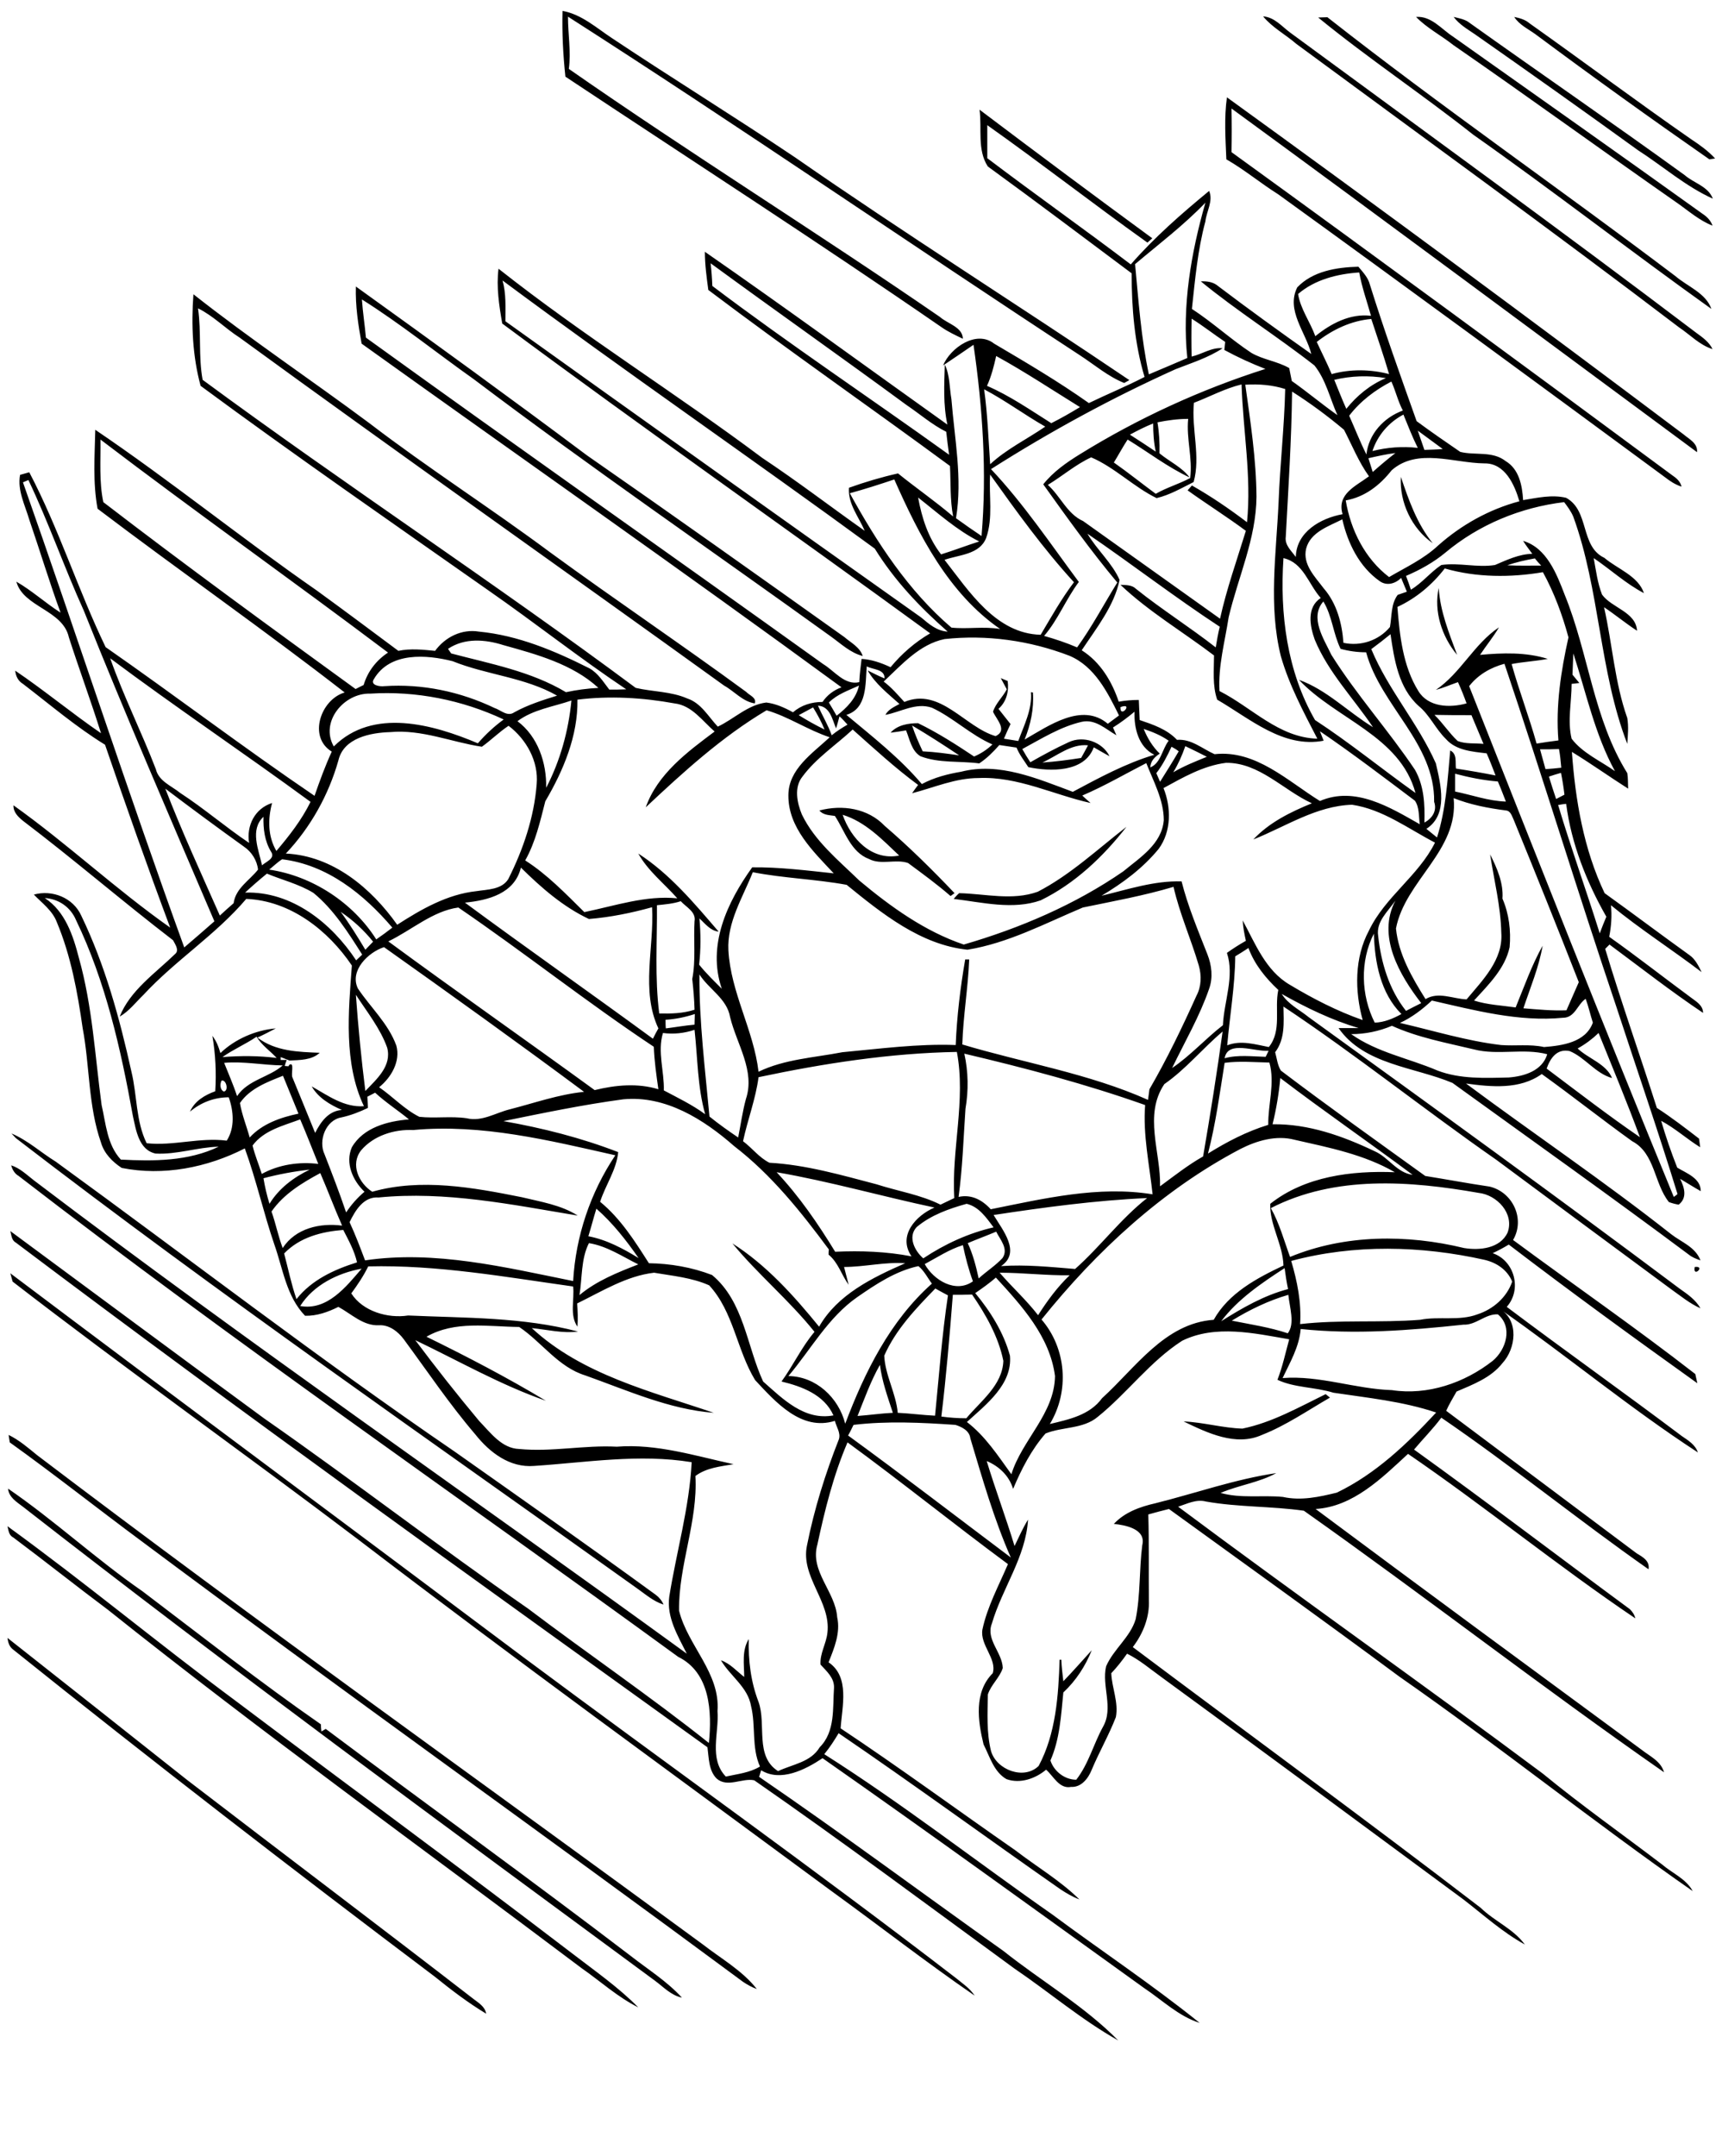 <?xml version="1.0" encoding="utf-8"?>
<!-- Generator: Adobe Illustrator 21.0.2, SVG Export Plug-In . SVG Version: 6.00 Build 0)  -->
<svg version="1.2" baseProfile="tiny" id="Layer_1" xmlns="http://www.w3.org/2000/svg" xmlns:xlink="http://www.w3.org/1999/xlink"
	 x="0px" y="0px" viewBox="0 0 600 751" overflow="scroll" xml:space="preserve">
<path d="M2.6,570.5c20.8,16.4,41.7,32.9,62.5,49.4c33.2,25.5,66.7,50.7,99.8,76.3c1.8,1.4,4.1,2.7,4.5,5.2
	c-6.3-3.8-12.2-8.3-17.9-12.9c-49.5-37.3-98.6-75.2-147-114C3.2,573.5,2.8,572,2.6,570.5 M2.6,531.6c26.9,19.5,52.5,40.8,79.2,60.6
	c39.2,29.5,78.7,58.5,117.7,88.3c7.8,6,16,11.7,22.9,18.7c-7.2-3.6-13.2-9.1-19.8-13.7c-55.1-41.5-111.1-81.8-165-124.8
	c-11.1-8.3-21.9-16.9-33-25.2C3,534.7,3,533,2.6,531.6 M2.8,518.5c16.2,11.1,30.7,24.6,46.9,35.8c20.6,15.6,40.9,31.6,62.1,46.3
	c0,0.6,0.1,1.8,0.2,2.5c0.4-0.2,1.1-0.7,1.5-0.9c35.4,26.5,71.2,52.3,106.3,79.1c6,4.7,12.6,8.8,17.8,14.5c-3.8-0.8-6.4-3.7-9.4-5.9
	C154.4,635.5,80.4,581.3,8.1,524.9C5.9,523.2,3.1,521.6,2.8,518.5 M3,499.8c3.7,1.8,6.8,4.5,10,7.1c76.4,58,154.5,113.6,231.8,170.3
	c6.4,5,13.8,9.1,18.9,15.6c-1.7-0.6-3.3-1.5-4.8-2.5c-69.6-51.5-140.2-101.7-209.6-153.5c-15.4-11.4-30.4-23.3-45.9-34.4
	C3.3,501.8,3.1,500.5,3,499.8 M461.9,485.6c0.5,0.4,1,0.8,1.5,1.2c-7.8,4.5-15.3,9.7-23.7,13c-9.1,4.1-19-0.7-27.3-4.7
	c6.9,0.3,13.7,2.3,20.5,2.5C443.2,495.5,452.5,490.2,461.9,485.6 M3.6,443.5c59.5,44.8,119.4,89.2,179,133.9
	c50.1,37.3,101,73.5,150.5,111.6c2.3,1.9,4.8,3.5,6.5,6.1c-17-11.7-33.3-24.4-50-36.5c-55-40.6-110.4-80.8-164.7-122.3
	C84.9,506,44,477,4.4,446.4C4.2,445.7,3.8,444.2,3.6,443.5 M590.5,441.3C594.5,440.8,589.7,445.3,590.5,441.3 M4,394.8
	c5.7,2.4,10.2,6.6,15.4,9.8c46.4,33.7,91.7,68.7,139,101c23.4,16.5,46.9,33,70.1,49.9c1.2,0.9,2.1,2,2.7,3.4
	c-3.5-1.1-6.3-3.6-9.3-5.7C149.4,501.4,76.1,450.7,5.5,396.4C5.1,396,4.4,395.2,4,394.8 M361.6,310.6c11.4-5.9,20.8-14.8,30.9-22.6
	c-8.1,10.4-18,19.8-29.9,25.6c-9.7,3.4-20.3,0.7-30.3-0.5c0.6-0.7,1.2-1.4,1.9-2C343.3,311.3,352.7,313.8,361.6,310.6 M293.6,283.8
	c2.9,8.3,10.1,16.1,19.7,14.2C307.5,292.5,301.5,286.2,293.6,283.8 M285.5,282.3c8-2.1,16.9-0.8,22.8,5.4
	c8.5,7.3,16.5,15.2,24.3,23.4c-0.5,0.3-0.9,0.7-1.4,1c-4.7-4.1-9.8-7.8-14.8-11.5c-4.3-1.5-9.4,0.8-13.6-1.4
	c-6.4-2.4-8.4-9.7-11.9-15C289.1,283.9,286.9,284,285.5,282.3 M501.3,204.8c0.5,8.2,3.6,15.7,6.4,23.3
	C502.4,221.8,499.5,212.9,501.3,204.8 M488.1,166.1c2.8,8.2,5.6,16.3,11.1,23.1C491.9,184.1,487.6,175,488.1,166.1 M297.4,496.3
	c-0.6,1.2-1.2,2.5-1.9,3.7c19.1,13.9,37.8,28.3,56.7,42.5c-5.9-13.4-9.9-27.5-14.1-41.5c-0.3-2.7-3-4-5.2-4.7
	C321,495.5,309.2,494.9,297.4,496.3 M298.8,493.2c4.1-0.3,8.2-0.9,12.3-1.1c-1.8-5.5-3.8-11-4.5-16.7
	C303.4,481,301.2,487.2,298.8,493.2 M411.9,467c-11.2,7.2-19.1,18.2-29.4,26.5c-5.1,4.3-12.3,3.4-18.2,5.8
	c-4.9,5.6-8.4,12.4-11.3,19.3c-1.4-4.6-4.9-7.9-9.2-9.7c3,9.9,6.7,19.7,9.7,29.6c1.5-3.1,2.9-6.3,4.7-9.2
	c-0.8,13.1-9,23.9-12.6,36.2c-2.2,5.6,3.6,10,3.8,15.5c-1.1,3.4-4.1,5.8-5.2,9.2c-0.1,6.5-0.5,13.3,1.1,19.7
	c1.9,6.6,11.5,10.2,16.6,5.2c6-11.2,6.9-24.5,7.3-37l0.6,0c0.1,2.5,0.4,5,0.7,7.5c3.4-3.5,6.6-7.2,9.9-10.8
	c-2.2,5.5-5.5,10.6-9.9,14.7c-0.8,8-1.2,16.2-4.5,23.7c1.2,3.7,4.9,6.7,9,6.7c4.3-5.5,6-12.4,9.3-18.4c3.8-6.6-0.5-14.2,1.1-21.1
	c2.6-6,8.4-10.1,10.3-16.4c1.7-8.5,1.2-17.2,2.3-25.8c1.4-5.6-5.8-7-9.9-7.4c3.8-4.1,9.2-6,14.5-7.2c14-3.5,27.8-8.4,42.1-10.5
	c-6,3.3-13.1,4.2-19.4,6.9c7,2,14.5,0.7,21.7,1.4c6.3,1.4,12.7,0,18.8-1.5c13.5-6.5,24.5-17,34.6-27.9c-11.6-3.9-23.8-5.1-35.8-6.9
	c-6.4-2-13.6-1.7-19.5-4.5c1.8-4.6,2.8-9.4,4.1-14.1C437.1,464.4,423.5,461.3,411.9,467 M509.9,461.4c-18.8,2-37.8,3.5-56.7,1.5
	c-0.5,6.2-3.7,11.6-6.3,17.1c12.9-1,25.3,3.8,38.1,4.2c12.4,1.9,25.3-2.5,35.1-10.2c4.7-3.9,7.1-11.8,1.8-16.2
	C517.5,457.6,514.3,461.6,509.9,461.4 M429.2,460c6.5,1.3,13.2,2.3,19.5,4.4c2.6-3.3,0.6-9.2,0.2-13.4
	C442,453,435.4,456.2,429.2,460 M332,451c-1.1,14.2-2.3,28.3-4,42.4c2.9,0.4,5.8,0.6,8.7,0.6c5-6,12.6-11.5,12.9-20
	c-1.7-8.4-6.1-16.1-10.9-23.1C336.4,451,334.2,451,332,451 M308.1,472.2c0.3,6.8,4.1,13.1,4.7,19.9c4.3,0.2,8.7,0.8,13,1
	c1.4-14,2.4-28,4.5-41.9c-1.5-0.8-3-1.6-4.4-2.4C319.1,455.8,312.1,463.1,308.1,472.2 M339.8,450.4c5.3,6.4,9.9,13.7,12.1,21.8
	c0.9,10-8.3,17-15,23.1c6.4,4.9,10.8,11.7,15.5,18.2c3.7-12,15-21,15.2-34.2c-1.8-13.8-11.6-24.5-20.6-34.3
	C344.8,446.9,342.3,448.7,339.8,450.4 M348.3,443.3c4.4,5.1,9.3,9.5,13.4,14.8c3.2-5,6.7-9.8,11-13.9
	C364.5,444.3,356.5,443.3,348.3,443.3 M425.5,460.2c7.3-4.6,14.9-9,23.3-11.2c-0.5-2.4-0.9-4.9-1.2-7.3
	C439.6,446.9,431.3,452.5,425.5,460.2 M104.6,454.9c9.4,1.7,16-6.7,21.4-13C117.7,443.4,109.2,447.6,104.6,454.9 M298.7,451.8
	c-10.2,7.1-16.2,18.3-24,27.5c9.6,0.1,17.5,7.5,19.8,16.6c6.8-18,15.6-35.8,30.2-48.8c-1.5-2-2.7-4.5-4.7-6.1
	C312.1,442.7,305.2,447.3,298.7,451.8 M128.3,441.1c-1.6,3.3-3.7,6.4-5.9,9.4c4,6.3,12.8,8.8,19.8,7.7c19.8,0.9,39.9,0.5,59.2,5.6
	c-5.4,0.7-10.8-0.7-16.1-1.2c17.5,16.2,41.4,22,63.4,29.5c-15.5-1.2-30.1-7.8-44.7-13c-9.5-2.9-15.2-11.6-23.1-16.9
	c-10.8-0.1-22.4-2.3-32.3,3.4c14.1,6.9,28.1,14.2,41.6,22.3c-15.8-5.5-30.4-13.9-45.5-21.1c7.2,9.6,14.6,19,22.3,28.2
	c3.9,4,7.8,9.5,13.9,9.7c11.4,1.1,22.6-1.4,34-0.8c13.9-1.1,27.3,3.2,40.7,6.1c-4.6,0.8-9.4,1.2-13.3,4.1
	c0.9,15.9-5.9,31.1-5.7,46.9c3,12.2,14.4,21.7,13.4,35c0.6,7.5-3.1,16.6,2.9,22.8c4-0.9,8.3-1.3,11.9-3.5c-3-6.7-1.4-14.1-3.1-21
	c-1.1-6.7-7.3-10.5-10.5-16c3.2,1.1,5.5,3.8,8.1,5.8c0-4.4-0.9-9.2,1.6-13.2c-0.2,7.5,0.7,14.9,3.4,21.9c2.8,7.8-1.4,18.9,6.8,24.1
	c5.1-2.4,11.4-3.1,14.5-8.3c5.5-5.5,4.5-13.7,5-20.8c0.1-3.4-2.6-5.7-4.7-8c-0.3-3.8,2-7.3,2.4-11.1c1.3-10.9-9.5-19.5-7.1-30.5
	c2.5-12.6,6.4-25,11.1-36.9c0.7-2.2-0.9-4.3-1.4-6.4c-11.7,3.7-20.7-6.6-27.8-14.2c-6.4-10.5-7.5-23.8-16-33
	c-6-2.7-12.8-3.3-19.2-4.4c-9.6,1.1-18.2,6.5-26.8,10.7c0.2,2.7,0.3,5.4,0.1,8.1c-2.8-4-1-9.4-1.5-14
	C176.1,444.8,152.3,440.5,128.3,441.1 M449.9,439.2c2.1,7.1,3.6,14.5,3.1,22c13.9-1.6,27.9-0.4,41.8-1.5c6.6-1.3,13.6,0.5,20-1.9
	c5.5-1.8,10.2-5.9,12.1-11.4c-1.7-4.1-5.4-6.6-9.7-7.6C495.2,433.9,471.9,433.3,449.9,439.2 M322.2,440.3c3.1,5.6,10.8,10.3,16.8,6
	c-1.5-4.1-2.6-8.3-3.5-12.6C330.7,435.2,326.5,438,322.2,440.3 M205.2,433c-2.8,5.5-2.3,12.1-3.3,18.1c6-5,13.3-7.9,20.5-10.7
	C216.9,437.7,211.5,434,205.2,433 M337.2,433c1.8,3.9,2.9,8.1,3.8,12.3c2.7-2.5,5.8-4.4,8.3-7.1c2.2-3.2-0.8-6.4-2.2-9.2
	C343.8,430.4,340.5,431.6,337.2,433 M99,436.6c1.4,5.3,2.5,10.7,4.3,15.9c5.3-6.7,13.1-10.3,21.1-12.8c-0.9-4-2.9-7.6-4.8-11.3
	C112.1,429,104.5,430.9,99,436.6 M207.8,421c-1,3.2-1.8,6.4-2.8,9.6c6.4,1.2,12.1,4.3,17.5,7.6C218.2,432,213.5,426,207.8,421
	 M319.4,427.4c-3.2,3.4-0.7,8.3,2.3,10.9c7.5-5,15.8-8.8,24.5-10.8c-2.5-3.3-5.1-7.2-9.4-8.2C330.7,421,324.4,423.2,319.4,427.4
	 M346.2,423.2c3.1,5.2,9.7,13,2.6,17.8c8.6-0.6,17.2,0.3,25.8,1c8.8-7.8,15.8-17.4,25.1-24.7C381.8,418.1,364,420.5,346.2,423.2
	 M442.8,420.8c3,5.3,4.6,11.3,6.7,17c19.1-7.9,40.8-7.9,60.6-3.1c5.4,0.9,12.6,0.2,15.2-5.4c2.4-6.6-3.7-13.1-10.1-13.8
	C491.3,411.3,465.2,409.3,442.8,420.8 M94.6,422c1.5,4.2,2.3,8.5,3.9,12.7c4.5-6.9,13-8.8,20.7-7.8c-2.7-6.1-5-12.3-7.6-18.3
	C105.3,412,98.8,415.9,94.6,422 M270.6,408.3c7.9,8.4,14.4,17.9,20.4,27.7c8.9-0.4,17.8-0.1,26.6,1.6c-4.9-7.2,1.5-14.2,8-17
	C307.2,416.7,289.1,411.5,270.6,408.3 M91.8,410.4c0.5,3,1.2,6,2.1,8.9c3.3-5.4,8.4-9.2,14-11.9C102.5,408,97.1,409,91.8,410.4
	 M432.2,400.2c-27.2,14.3-50.2,35.6-69.3,59.4c8.7,10.1,9.8,25,2.9,36.4c6.7-1.6,13.9-3.1,18.2-9c11.6-10.5,21.8-26.1,38.9-27.3
	c5.2-9.3,15-14.5,24.3-18.9c-0.2-7.4-4.9-14.3-4.6-21.5c12.1-9.6,28.4-11.6,43.4-11c-10.7-6.2-23-8.6-34.9-11.3
	C444.7,395.3,437.9,397.3,432.2,400.2 M144,393.6c-6.6-0.3-13.8,1.9-18.2,7.1c-3.8,4.9-0.8,11.4,3.9,14.4c17-4.8,35.1-1.5,52.1,1.9
	c6.6,1.6,13.7,2.7,19.5,6.4c-22.9-3.8-46-8.6-69.4-6.3c-5.2-0.4-8.1,4.5-10.1,8.6c2,4.3,3.7,8.8,5.4,13.3
	c24.3-3.6,48.7,2.4,72.5,7.2c0.9-15.6,6-30.8,14.7-43.8C191.3,397.2,167.9,391.4,144,393.6 M88,399c0.8,3.4,2.2,6.6,3.2,9.9
	c6-3.3,13-4.3,19.7-3.5c-2.1-5.2-4.1-10.4-6.3-15.5C98.7,392.1,91.9,393.7,88,399 M175.4,390.5c13.6,2.4,27.1,5.8,40,10.8
	c-0.6,6.2-4.4,11.4-6.3,17.3c7.1,5.8,12.1,13.7,17,21.4c7.4,0.1,15,1.4,22,4.1c11.1,9.2,12.1,24.8,17.8,37.1
	c6.9,6.1,14.4,13.7,24.5,11.8c-3.2-7.2-11-10.1-18.1-11.8c4.1-5.6,7-12,11.5-17.3c-8.8-11-19.7-20-28.6-30.8
	c11.8,7.5,21.4,18.2,30.2,29c6.4-11.2,18.6-17.1,30-22.1c-7.1-0.5-14.2,1.3-21.3,1.3c0.5,2.1,1.1,4.1,1.6,6.2
	c-2.5-3.4-3.6-7.7-7-10.5c0-0.6,0-1.2,0.1-1.8c-9.7-13.1-20-26-33-36c-10.6-9.3-23.9-17.7-38.6-16.3
	C203,384.8,189.2,387.7,175.4,390.5 M128,382c0.1,1.3,0.1,2.6,0.2,3.9c-2.9,1.4-6,2.6-9.2,3.3c-5.5,0.9-8.2,8.1-5.9,12.9
	c2.6,6.7,5.2,13.4,7.5,20.2c1.8-2.7,3.9-5.1,6.4-7.2c-4.1-3.9-6.8-10-4.4-15.5c4-6.9,12.5-9.1,19.9-9.7c-3.9-3.2-8.1-5.9-11.8-9.3
	C129.8,381.1,128.9,381.5,128,382 M446.1,375.5c-0.5,5.4-1.4,10.8-2.7,16.1c12.5-0.2,24.5,4.1,35.6,9.4c4.8,2.1,7.7,7.5,13.2,8.2
	C476.9,397.8,461.2,387,446.1,375.5 M77.2,376.4c-0.6,1.1-0.6,3.2,0.8,3.8C79.8,379.9,78.8,375.9,77.2,376.4 M83.6,384.2
	c0.7,4.1,2.3,8,3.4,12c4.4-4.8,10.8-7,17-8.3c-1.8-4.4-3.6-8.8-5.4-13.2C93.1,376.9,87.1,379.1,83.6,384.2 M426.7,370.2
	c-1.7,10.6-3.1,21.2-5.8,31.6c6.6-4.1,13.5-7.7,21-10c-0.1-7.2,2.4-14.5,0.4-21.7C437.1,370,431.9,369.5,426.7,370.2 M78.1,370.2
	c1.5,3.8,3.2,7.6,4.5,11.6c3.8-5.7,11.3-6.6,15.9-10.7C91.6,371,84.9,369.6,78.1,370.2 M336,367c1.4,6.3,1.5,12.8,0.4,19.2
	c-0.7,10.2-1,20.5-2.4,30.7c4.5-1,8.3,1.1,11.2,4.3c18.4-3.7,37.6-8.3,56.4-5.2c-1.1-10.3-3.4-20.7-2.6-31.1
	C378.4,377.6,357.2,372,336,367 M264.3,375.2c-1,7.6-3.8,14.8-5.4,22.3c3.2,2.4,5.6,5.7,9.2,7.5c12.7,0.7,25.1,4.3,37.3,7.5
	c7.4,2.4,15.3,3.6,22.3,7.1c1.6-0.8,3.2-1.5,4.8-2.3c-1-17,4.1-34.1,0.9-50.9C310.2,366.8,287,370.4,264.3,375.2 M426.7,368.6
	c4.7-1.3,9.6-0.6,14.3-0.5c0.3-0.5,0.7-1.5,1-2.1C437.2,366.4,427.8,362.2,426.7,368.6 M77.5,368.2c6.3-0.5,12.6-0.5,18.9,0.3
	c-2.3-2.5-5.2-4.4-7-7.4C85.6,363.7,81.3,365.5,77.5,368.2 M549.7,365.2c3.8,3.6,9.9,5.3,12,10.3c-5.8-1.6-9.4-7.2-14.8-9.4
	c-4.4-0.9-6.7,2.4-8,6.1c10.8,8.1,21.4,16.3,32.5,23.9c-4.5-12.2-9.5-24.2-14.4-36.3C554.8,361.9,552.4,363.7,549.7,365.2
	 M405.7,377.6c-7.3,10.8-1.2,23.8-1.5,35.6c4.9-3.6,9.7-7.4,15-10.4c2.5-14.5,4.8-29,6.8-43.5C419,365.2,413.2,372.4,405.7,377.6
	 M231,359.8c-2,6.5,0.5,13.4,0.3,20c4.9,2.6,9.9,5,14.4,8.3c-2.7-9.6-2.6-19.6-3.7-29.4C238.4,359.9,234.7,360.3,231,359.8
	 M470.8,360.2c9,6.4,20.1,8.4,30.1,12.7c7.9,3,16.5,2.6,24.8,2.4c5.3-0.4,11.7-2.3,13.4-8.1c-8.3-2.2-17.2,0.5-25.6-1.7
	c-9.6-2.3-19.5-4.1-28.5-8.2C480.5,359.2,475.7,360.2,470.8,360.2 M231.9,355.2c0,0.8,0,2.3,0.1,3c3.3-0.4,6.6-1,10-1.3
	c0-1.3,0.1-2.5,0.1-3.7C238.7,354.3,235.3,355,231.9,355.2 M544.6,354.5c-15.4,1.5-30.8-2.6-45.7-6c-3.3,3.1-7,5.9-11.1,7.8
	c11.7,2.7,23.3,6.3,35.2,7.7c5,0.4,10-0.4,15,0.7c6.3-0.5,14.5-1.6,17-8.5c-0.9-2.8-1.5-5.6-2.5-8.3
	C549.6,349.8,548.8,354.5,544.6,354.5 M124,346.5c0.8,11.2,1.9,22.4,3.3,33.5c3.9-4.1,9.3-8.7,7.6-15.1
	C132.5,358.2,127.9,352.5,124,346.5 M247.2,388.9c3.2,2.6,6.6,5,10,7.3c0.9-4.5,1.5-9,2.7-13.4c3.3-9.8-3.2-19.1-5.5-28.5
	c-1.1-6.5-7.4-9.7-10.7-14.9C243.6,356,245.7,372.5,247.2,388.9 M430.4,333.1c-0.1,10.4-1.9,20.6-2.8,31c4.8-1.9,9.8-0.3,14.5,0.6
	c4.6-5.7,1.9-13.3,3.3-19.9c-4.4-4.1-8.3-8.9-10.4-14.6C433.5,331.2,431.9,332.2,430.4,333.1 M124.7,344.3
	c4.4,6.6,10.6,12.2,13.4,19.9c1.5,5.5-1.8,11.1-6,14.5c4.8,3.3,8.8,7.7,14,10.3c5.5,0.6,11-0.3,16.5,0.5c5.3,1.3,10.1-1.9,15-3.1
	c8.6-2.2,17-5.2,25.9-6.1c-23-17.1-46.3-33.8-69.7-50.4C128.3,331.7,121.7,338.1,124.7,344.3 M479,356.2c3.3-0.1,6.4-1.4,9.3-3
	c-7.3-7.3-9.3-18-9.6-28C473.8,334.8,474.2,346.7,479,356.2 M118.7,317.6c3.1,4.2,5.9,8.7,8.6,13.2c0.9-0.9,1.8-1.9,2.7-2.8
	C126.8,324,123,320.5,118.7,317.6 M135.3,327.9c23.8,17.5,48,34.4,71.9,51.8c7.3-1.8,15-2.5,22.2-0.3c-0.7-4.9-1.4-9.8-1.6-14.8
	c-23.2-15.4-45.1-32.8-68.1-48.5C150.8,317.3,143.4,324,135.3,327.9 M480.2,326c1,9.3,3.8,18.7,9.7,26.1c1.7-0.9,3.5-1.8,5.3-2.7
	c-7.6-9.8-15.5-23.4-9-35.7C483.6,317.5,479.4,321,480.2,326 M228.9,315.3c0.1,12.6-0.8,25.3,0.8,37.7c4.1,0.1,8.3,0,12.3-1.3
	c-0.1-3.6-0.4-7.2-0.8-10.7c1.3-6.6,0.4-13.4,0.8-20.1c0.6-3.3-2.9-4.9-4.8-7C234.5,314.8,231.7,315,228.9,315.3 M15.6,312.8
	c7.1,4.6,9.9,13.1,11.9,20.9c4.7,16.7,5.6,34.1,7.9,51.2c1.5,6.5,1.9,13.8,6.7,19c11.5,0.6,23.5,0.6,34.1-4.5
	c-7.4,0.2-14.6,2.8-22,2.4c-5.9-1.3-6.8-8.2-7.9-13.1c-4.2-23.3-9.5-46.8-19.8-68.2C24.6,316,20.5,313.1,15.6,312.8 M262.3,303.8
	c-3.5,8.8-9,17.4-8.5,27.2c0.8,14.7,8.8,27.8,10.5,42.3c9.1-4.4,19.4-4.9,29.2-6.8c13.1-1.2,26.2-3,39.5-2.5
	c0.4-10,1.6-19.9,3.3-29.8l1.4,0c-0.4,9.9-2.1,19.7-2.4,29.6c21.3,6.4,44.1,10.1,64.7,19.3c0.2-1.2,0.3-2.4,0.5-3.7
	c6.1-10.5,11.4-21.5,16.4-32.6c1.7-3.2,1.8-7,0.8-10.5c-2.7-9.2-6.7-18.1-8.8-27.4c-10.4,3.1-21,5-31.6,7.2
	c-13.1,5.5-26,12.4-40.2,14.7c-16.3-1.7-29.8-12.6-42.1-22.6C284.1,306.2,273,305.9,262.3,303.8 M93,304.3c-2.6,2.1-5.1,4.3-7.6,6.6
	c16.3-0.5,30.1,10.6,38.7,23.6c0.5-0.5,1.6-1.5,2.1-2c-4.9-7.7-9.9-15.7-17-21.5C104.1,307.9,98.3,306.5,93,304.3 M181.5,302.2
	c-2.2,9.1-11.5,11.4-19.5,12.2c21.7,16,43.8,31.5,65.5,47.4c0.6-1.2,1.2-2.4,1.9-3.6c-6.2-13.2-1.4-28.3-2.2-42.2
	c-7.2,2-14.6,3.5-22,4.1C196.1,315.8,188.5,309.1,181.5,302.2 M98.3,299.3c-1.6,1-3,2.4-4.5,3.6c15,2.2,29.2,11.5,37.3,24.3
	c1.9-1.3,3.8-2.7,5.6-4.1C126.7,311.4,114,301.2,98.3,299.3 M91.3,301.4c1.4-1.3,4.8-2.4,3.1-4.8c-2.2-3.7-2.7-7.9-2.6-12.1
	C87,289,90.1,295.9,91.3,301.4 M542.9,280.4c4.5,15,9.8,29.7,14.5,44.7c0.7-1.9,1.5-3.9,2.3-5.8c-6.9-12.1-12.2-25.4-14-39.3
	C545,280,543.6,280.3,542.9,280.4 M506.5,278c1.8,18.3-16.9,28.7-20.1,45.4c0.9,9,5.6,17.1,10.3,24.6c4.5-2.7,9.5-0.1,14.3,0.1
	c5.5-6.6,12.8-13.8,12.1-23.2c-0.2-9.2-2.5-18.2-3.9-27.3c2.4,4.7,4.7,10,4.3,15.4c2.3,5.3,3,11.2,2.5,16.9
	c-1.6,7.5-7.4,13.1-12.4,18.6c4.7,1.5,9.6,1.7,14.5,2.4c3-7.3,5.6-14.7,9.4-21.5c-1.3,7.5-4.3,14.6-6.7,21.8c5,0.4,10,0.9,15,0.7
	c1.4-3.3,2.9-6.5,4.3-9.8c-7.4-18.9-15-37.8-22.7-56.6c-0.6-1.2-1-3-2.6-3.2C518.5,281.5,512.3,280.3,506.5,278 M57.6,274.7
	c5.8,15,12.5,29.5,19,44.2c1.6-1.5,3.2-2.9,4.8-4.3c0.7-5.2,5.5-7.9,8.5-11.7c-0.3-3.1-2.2-6.2-4.9-8
	C75.8,288.3,66.6,281.5,57.6,274.7 M539.7,270.5c0.8,2.6,1.6,5.2,2.5,7.8c1-0.5,1.9-1,2.9-1.5c-0.3-2.6-0.7-5.1-1.2-7.6
	C542.5,269.6,541.1,270,539.7,270.5 M507,269.5c0,2.1,0,4.1,0,6.2c5.9,1.2,11.6,3.3,17.7,3.5c-0.9-2.3-1.8-4.7-2.8-7
	C516.9,271.8,511.9,270.8,507,269.5 M405.4,274.5c2.7,6.7,2.8,15.1-1.7,21.2c-5.5,6.7-12.5,11.9-19.9,16.3c9.2-2.2,18.4-5.3,27.9-5
	c2.2,8.7,5.7,17,9,25.4c1.5,3.8,2,8.1,0.6,12c-3.3,9.6-8.5,18.5-12.9,27.6c6.4-4.3,11.6-10.2,17.7-14.9c0.4-8.4,4.1-17,1.4-25.2
	c2.1-1.5,4.3-2.9,6.6-4.2c-0.5-2.4-1-4.7-1.1-7.1c4.4,8.1,8,17.5,16.4,22.4c8,4.8,16.5,9.2,25.4,12.3c-2.8-10.2-2.9-21.7,2.2-31.2
	c5.6-11.7,17.2-19,23-30.6c-9.4-4.9-18.2-11.6-28.9-13.2c-12.5,0.4-23.1,7.6-34.4,12.1c5.5-5.9,13-9.6,20.4-12.6
	c-10-4.6-18.3-14.2-29.9-14.1C419.2,266.7,412.2,270.8,405.4,274.5 M536.6,261c0.6,2.3,1.3,4.6,1.9,6.9c1.8-0.1,3.7-0.3,5.5-0.5
	c-0.2-2.2-0.4-4.4-0.8-6.5C541,261,538.8,261,536.6,261 M413,259.9c-1.1,3.2-2.5,6.3-4.2,9.1c3.7-2.2,7.8-3.8,11.7-5.4
	C418,262.3,415.5,261.1,413,259.9 M408.2,260.1c-1.5,3.2-3.1,6.4-5.3,9.2c0.4,1,0.9,2,1.3,3c2.2-3.5,4.4-7,6.5-10.6
	C410,261.1,409.1,260.6,408.2,260.1 M363.2,265.6c4.5-0.3,9-0.9,13.5-1.6c0.8-1.4,1.6-2.9,2.4-4.4
	C373.2,259,368.3,263.3,363.2,265.6 M398.5,253.9c1.3,3.2,3.1,6.2,5.6,8.6c-1.7,1.1-3.2,2.5-3.3,4.8c3.7-1.5,4.1-6.3,6.4-9.3
	C404.5,256.1,401.5,254.9,398.5,253.9 M279.6,270.5c-3,3.7-1.9,9.1-0.2,13.2c4.5,9.3,12.7,15.9,20,23c10.9,9.1,22.8,17.7,36.4,22.3
	c19.6-5.7,38.8-13.9,55.6-25.5c5.8-4.8,13.4-9.5,14.1-17.8c0-7.1-3.6-13.5-6.1-19.9c-7.4,3.8-14.6,8-22.3,11.3
	c0.7,0.7,2.2,2,2.9,2.6c-13-2.9-25.4-9.3-39-8.7c-8.1,0-15.5,3.3-23.2,5.3c0.7-1,1.4-2,2.1-2.9c-8-5.9-15.4-12.7-22.8-19.3
	C291.3,259.5,284.4,264,279.6,270.5 M317.8,252.7c1,3.1,2.3,6,3.7,9c4.3,0.2,8.5,0.8,12.7,1.4C328.8,259.5,323.4,256,317.8,252.7
	 M167.9,260.1c-10.6-1.6-20.9-6.1-31.9-5.1c-6.9,0.2-16.3,2-18.1,9.9c-3.4,12-9.7,23.3-18.3,32.4c16.4,0.8,29.7,12,38.8,24.8
	c8.4-5.4,17.4-10.6,27.6-11.7c3.8-0.6,8.8-0.5,11.1-4.2c5.2-10.3,9-21.5,9.9-33.1c0.7-7.9-3.6-15.6-9.8-20.3
	C173.9,255,171.1,257.8,167.9,260.1 M499.8,249c2.9,2.8,5.1,6.3,8.1,9.1c2.8,1.1,6,0.7,9,1c-1.4-3.3-2.8-6.7-4.2-10
	C508.4,249.1,504.1,249.1,499.8,249 M278.3,249.1c2.9,1.8,5.9,3.5,9,5c-1.1-2.7-2.5-5.3-4-7.7C281.6,247.3,280,248.2,278.3,249.1
	 M390.4,246.3C390.2,250.5,395.2,244.5,390.4,246.3 M285,245.8c1.5,3.4,3.5,6.7,4.8,10.3c1.7-1.4,3.6-2.6,5.5-3.7
	c-0.9-1-1.8-2-2.8-2.9c-0.4,1.4-0.7,2.8-1.2,4.2C290,250.6,289.2,246,285,245.8 M180.3,251.2c7.1,5.3,10.2,14.5,10,23.2
	c4.9-9.4,7.8-19.9,8.8-30.4C192.7,246.2,185.8,247.1,180.3,251.2 M201.2,243.7c0.2,12.6-4.9,24.7-11.2,35.4c-1.8,7-3.4,14.2-7,20.6
	c7.7,4.9,14.1,11.6,20.6,18c10.7-2.2,21.4-5.9,32.4-4.8c-4.6-5.2-10.2-9.5-13.6-15.6c11,7.1,19.5,17.3,28,27.2
	c-2.9-0.3-4.7-2.8-6.7-4.6c0.5,5.4,0.5,10.8-0.1,16.1c2.4,3,5.2,5.7,7.9,8.4c-5.2-15.1,1.9-30.2,10.6-42.3c9.5-0.1,19,1.1,28.4,2.1
	c-7.1-7.6-15.9-15.9-15.8-27.2c0-9.1,8.4-14.6,14.4-20.2c-7.6-2.5-14.4-7.2-22-9.4c-15.5,9.2-29,21.5-42.1,33.8
	c4.1-11.6,14.5-19.3,24-26.4c-4.3-3.7-7.9-9.1-14-9.8C224,243,212.5,242.3,201.2,243.7 M116.3,260c13.6-13.6,34.6-7.7,50.2-1.1
	c2.7-3.1,5.7-5.9,9-8.3c-14.5-6.8-30.6-10-46.5-9C119.9,241.3,111.4,251.4,116.3,260 M288.8,244.7c0.9,1.5,1.8,3,2.7,4.6
	c3.5-2.7,6.8-6,7.8-10.5C295.6,240.5,291.7,241.8,288.8,244.7 M302,232.1c-0.5,6.1,0.2,14.7-7.1,16.9c9.1,7.6,18.6,15,26.3,24.1
	c4.3-2.3,9-3.5,13.7-4.3c13.3-3.4,26.5,2.4,38.9,7c9.2-4.9,18.4-9.9,28.4-12.9c-5.5-2.7-7.1-9.3-6.9-15c-2.4,2-4.8,3.8-7.5,5.5
	c0.4,0.9,0.8,1.8,1.2,2.7c-3.7-2.1-7.3-5.7-12-4.7c-7.5,1.7-14.1,5.9-20.8,9.5c0.9,1.6,1.8,3.1,2.8,4.6c4.4-2.5,8.8-4.9,13.4-7
	c5.1-2.4,11.7-0.1,14.2,4.9c-1.9-1-3.7-2.1-5.5-3.1c-3.2,8.8-15.2,8.5-22.8,6.9c-1.4-2.2-3.1-4.3-4.1-6.8c-2-0.3-4-0.6-6-0.9
	c-2.1,2.4-4.3,4.6-7,6.4c-6.8-0.9-14,0-20.5-2.5c-3.1-1.9-3.7-5.8-5-9c-1.8,0.3-3.6,0.6-5.4,0.8c2.4-2.7,6.2-3.3,9.6-3.3
	c6.8,3.3,13.2,7.4,19.5,11.6c2.4-1,4.5-2.4,6.4-4.2c-7.6-3.3-13.6-9.3-21.1-12.8c-5.6-1.9-10.8,1.5-16.2,2.5c1-1.9,3.1-2.8,4.9-3.8
	c-4-3.6-8.4-7-11.1-11.7c2,1,3.9,2,5.9,2.8C308.3,233,304.2,233.3,302,232.1 M511.9,239c23.5,59.4,47,118.8,71.3,177.9
	c0.3-0.2,1-0.7,1.3-1c-6.7-21.8-14.2-43.5-21.3-65.2c-13.4-39.7-25.6-79.8-39-119.5C519.4,232.5,515,235,511.9,239 M38.4,229.3
	c4.6,13.1,10.9,25.6,15.9,38.6c1,4.2,5.4,5.8,8.5,8.3c8.3,5.4,15.8,11.9,24,17.4c-1-6,2-12,8-13.9c-1.5,5.6-1.5,11.6,1.5,16.7
	c4.5-5.3,8.8-10.8,11.9-17.1C85,262.3,61.3,246.4,38.4,229.3 M130.3,236.5c-1.5,2.2,2.1,2.7,3.6,2.5c13.2-0.9,26.5,1.9,38.4,7.6
	c2.2,0.7,4.5,3.2,6.9,1.5c4.7-2.6,9.8-4.2,14.9-5.8c-11.2-6.4-24.5-7.2-36.4-12C148.6,228,135.9,227,130.3,236.5 M547.9,235
	c0.8,1,1.6,1.9,2.4,2.9c-0.7,0.1-2,0.2-2.7,0.3c0,6.3-1.5,12.9,0,19.1c3.8,5,10,7.7,15.1,11.3c-7-12.8-10-27.2-14.5-41
	C548.1,230.1,548,232.6,547.9,235 M156.1,226c0.3,0.4,0.8,1.2,1.1,1.6c13.6,3.6,27.8,6.2,40,13.5c3.7-0.8,7.5-1.3,11.3-1.5
	c-9-8.3-21.6-11.7-33.1-14.9C169.1,222.7,161.9,222.1,156.1,226 M307.9,237.4c2.7,2,4.9,4.6,7.2,7.1c12.5-5.2,21.1,8.8,31.8,11.9
	c4.3-2,0.3-5.8-0.9-8.5c0.9-2.9,3.4-5.1,4.8-7.8c-0.7-1.3-1.4-2.6-2.1-3.9c0.6,0.3,1.8,0.7,2.4,1c0.5,3.6-0.4,7.2-3.2,9.7
	c1.4,1.8,2.8,3.5,4.2,5.3c-0.8,1.7-1.6,3.4-2.3,5.1c1.7,0.3,3.4,0.5,5,0.8c2-5.5,4.9-11,4.4-17l0.7,0.1c0.4,5.7-0.8,11.2-2.9,16.4
	c8.4-4.8,20-13.1,29-5.5c1.3-1,2.6-1.9,3.9-2.9c-4-8.1-8.5-17.1-17.3-20.8c-13.8-5.3-28.8-7.4-43.5-5.8
	C320.4,224.4,314.2,231.5,307.9,237.4 M477.8,226.1c5.9,14.2,16.3,25.8,22.5,39.8c1.7,7.4,4.4,17.8-3.3,22.8c1.2,1,2.5,2,3.7,3
	c3.1-9.8,3.7-20.1,4.6-30.3c2.5,1.2,1.7,4.1,2,6.3c4.6,0.7,9.2,1.5,13.8,2.4c-1-2.6-2-5.2-3.1-7.7c-5-0.6-10.7-1-14.2-5
	c-3.6-3.5-5.6-8.3-9.5-11.5c-7-6.3-8.5-16.1-9.8-25C482.3,222.7,480.1,224.4,477.8,226.1 M463.9,228.1c8.8,14,19.9,26.3,29.1,40
	c3.2,5.6,3.5,12.1,3.3,18.4c2.7-1.4,4.5-4.1,3.4-7.2c0.3-20.4-18.6-33.4-23.7-52.1c-3,0-6-0.4-8.9-1.2c-2.6-5.3-2.9-11.4-6-16.5
	C456.2,215.1,461.3,222.6,463.9,228.1 M503.4,198c-4.4,5.7-10,10.4-16.5,13.4c0.8,10,1.9,20.6,7.3,29.3c3.5,5.7,11,5.9,16.8,4.3
	c-0.9-2.5-1.9-5-3-7.4c-2.6,0.9-5.1,2-7.7,2.7c8.7-5.9,13.3-16,22-21.8c-2,3.4-4.5,6.4-6.6,9.6c7.8-0.7,16-1,23.6,1.4
	c-4.2,0.8-8.5,1-12.6,1.8c2.6,9.3,6.1,18.4,8.7,27.7c2.5-0.4,5.1-0.8,7.6-1.1c-1-12.1,0.9-24.2,3.5-35.9c-2.1-7.8-5-15.6-8.9-22.7
	C526.4,201.2,514.5,201.2,503.4,198 M447.2,194.4c-1.3,19.4,1.2,39.4,11,56.4c12.1,7.9,23.2,17,35,25.4
	c-5.4-19.9-27.7-25.7-40.6-39.4c9.6,3.4,17.1,11.2,25.8,16.5c-6.8-10.1-15.6-19.1-20.3-30.5c-1.7-4.7-2.9-11.3,2.1-14.5
	C455.9,203.5,454.2,196,447.2,194.4 M525.2,196.9c3.9,0.2,7.8,0.1,11.8,0.1c-0.8-0.8-1.5-1.6-2.2-2.5
	C531.5,195.1,528.3,195.8,525.2,196.9 M378.9,185.9c3.3,5.6,8.6,10.2,11.2,16.1c-1.9,9.1-8.1,16.8-13.2,24.5
	c6.5,4.1,10.5,10.8,12.9,17.9c2.3-0.4,4.6-0.6,7-0.6c0.1,2.3,0.2,4.6,0.3,7c4.7,1.6,9.5,3.2,13,6.9c5-0.4,8.8,3.1,13.1,5
	c14.3-1.6,25.4,9.3,36.7,16.3c12.3-5.3,24.4,2.2,34.8,8.1c-0.4-2.7-0.1-5.9-1.7-8.2c-10.9-8.2-21.8-16.5-33.1-24.2
	c0.4,1.1,0.9,2.2,1.3,3.3c-14.1,2.7-25.7-7.7-37.1-14.3c-1.7-5-1.1-10.2-1.1-15.4c-10.8-8.2-22.8-15.3-32.6-24.6
	c1.9,0.1,4,0,5.4,1.4c9,7.2,18.7,13.3,27.8,20.4c0.4-2.4,0.8-4.8,1.4-7.2C409.3,208,394.4,196.5,378.9,185.9 M455.1,191.1
	c-1.3,5.5,3.1,9.8,6.1,13.8c4.6,5.3,6.4,12.2,6.9,19c6,1.3,12.3-0.8,16.2-5.5c0.7-3.8,0.3-8,2.7-11.2c1.1-0.4,2.1-0.7,3.2-1.1
	c-0.7-1.6-1.3-3.2-2-4.8c-2,2-5,2.9-7.5,1.1c-7.1-5-11.1-13.2-13-21.5C463,183.3,456.6,185.3,455.1,191.1 M319.9,173.3
	c1.3,7.1,3.5,14,8,19.8c4.5-1.4,8.9-3.1,13.3-4.5C333.4,184.7,326.8,178.7,319.9,173.3 M296.1,171.8c9.4,17.1,20.4,34,35.4,46.8
	c5.5,0.6,11.3-0.5,17,0.5c-18-12.4-28.3-32.7-36.9-52.1C306.5,168.7,301.3,170.4,296.1,171.8 M8,168c19,53.9,36.7,108.3,56.2,162
	c3.5-3,7-6,10.5-9.1c-15.4-36-31-71.9-45.5-108.2c-6.8-15-12.2-30.6-19.3-45.5C9.4,167.4,8.5,167.8,8,168 M345,165.3
	c-0.5,7.4,1.1,15-1.4,22.1c-2.3,5.8-9.4,5.8-14.5,7.6c8.6,11,17.9,25.7,33.5,26.1c3.7-6.2,7.2-12.5,11.6-18.3
	C363.5,191.1,354.2,178.2,345,165.3 M484.9,163.8c-4.1,5.2-9.3,9.3-16,10.5c1.7,10.3,6.7,20.3,15.1,26.7c5.8-3.4,12.1-6.3,17.1-11
	c8.1-7.2,17.8-12.6,28.3-15.4c-1.7-5.8-5-13.3-12.2-13.2C506.5,161.3,493.9,155.9,484.9,163.8 M476.8,159.6c0.5,1.6,1,3.2,1.5,4.8
	c2.6-2.3,5.2-4.5,7.9-6.6C483,158.2,479.9,158.9,476.8,159.6 M35,153.1c0.1,7.3-0.5,14.8,1,21.8c28.9,22.2,58.4,43.7,87.9,65.1
	c0.9-0.5,1.8-0.9,2.8-1.4c1.4-4.7,4.4-8.6,8.5-11.3C102,202.3,68.1,178.3,35,153.1 M494,150c0.8,2.2,1.5,4.5,2.3,6.7
	c2.1-0.1,4.3-0.1,6.4-0.3C499.8,154.3,496.9,152.1,494,150 M393.7,151.4c3,1.9,6,3.9,9,5.9c-0.7-3.2-0.9-6.5-0.9-9.8
	C399,148.6,396.3,150,393.7,151.4 M403.3,147.1c0.6,3.6,0.8,7.2,0.7,10.8c3.5,2.9,7.8,4.8,10.5,8.4c-7.7-3.6-14.4-8.8-21.6-13.2
	c-1.7,2.6-3.2,5.4-4.8,8c5,3.5,9.7,7.3,14.6,10.9c3.8-2.2,8.1-3.4,12-5.5c0.9-6.9-1.4-13.7-0.7-20.6
	C410.4,145.9,406.8,146.4,403.3,147.1 M478.2,157.1c5.2-1.3,10.5-1.7,15.8-1.1c-1.9-3.8-3.4-7.7-5-11.6
	C483.9,147.1,480,151.6,478.2,157.1 M450.2,136.4c-0.2,16.9-1.3,33.7-2.2,50.6c-0.4,2.9,2,4.9,3.5,7c0.2-8.7,8.6-13.5,16.3-14.9
	c-2.1-7.1,4.7-9.8,9.2-13.2c-3.6-5-5.9-10.8-8.7-16.2C462.6,144.9,456.5,140.4,450.2,136.4 M342.9,135.6c1.2,8.6,1.5,17.4,2.1,26.1
	c5.7-5.3,12.8-8.7,19.2-13.1C357,144.5,350.3,139.5,342.9,135.6 M433.9,134c1.8,12.9,3.8,25.9,3.9,39c-0.1,14.6-6.4,28-9.7,42
	c-1.3,8.5-3.7,17-3.2,25.7c11.3,5.7,20.6,16.2,34.1,16.6c-4.8-9.3-9.8-18.6-12.7-28.7c-4.4-17.6-1.6-35.8-0.8-53.7
	c0.5-13.1,2-26.2,2.3-39.4C443.4,134.1,438.7,133.7,433.9,134 M416,140.3c-0.9,9.2,2.4,18.7-0.1,27.6c-4.2,2.1-8.3,4.5-12.9,5.6
	c-8-3.9-14.6-10.7-22.8-14.2c-5.4,2.5-10,6.5-15.1,9.6c4.4,3.9,6.7,10.1,12.3,12.6c15.9,11.3,31.8,22.7,47.7,34
	c2.3-10.4,5.9-20.5,9-30.6c-6.6-4.9-13.6-9.3-20.3-14.1c0.4-0.4,1.1-1.3,1.5-1.7c6.7,3.8,13,8.1,19.2,12.8c1.6-16-1.4-32-1.9-48
	C426.8,135.3,421.5,138.2,416,140.3 M470.1,144.8c2,4.5,3.8,9.1,6,13.5c0.8-7.2,6.1-12.9,12.7-15.3c-1.7-3.2-2.5-6.8-4-10.1
	C479.2,135.8,474,139.7,470.1,144.8 M464.9,132.3c1.4,3.4,2.7,6.8,4.2,10.1c3.7-4.6,8.3-8.4,13.8-10.7
	C476.9,130.7,470.8,130.9,464.9,132.3 M347.1,124c-0.8,3.6-1.7,7.1-3.2,10.4c7.9,3.4,15.1,8.4,22.4,13c3.4-1.7,6.7-3.6,10-5.6
	C366.6,135.8,357.1,129.5,347.1,124 M458.8,119.1c1.7,3.7,3.6,7.4,5.2,11.2c6.5-1.8,13.5-1.7,20,0c-1.9-6.5-4.1-12.8-6.2-19.2
	C470.8,111.7,464.3,114.8,458.8,119.1 M415.2,111c-0.1,4.4-0.1,8.8,0,13.2c3.6-0.8,7-3.3,10.8-2.9c-5,3.3-10.8,5.1-16.4,7.3
	c-22.2,10-43.7,21.7-64.3,34.8c11.4,12.1,20.7,26,30.6,39.3c-4.5,6-7.2,13.1-12.1,18.8c3.9,1.1,7.8,2.4,11.5,4
	c5.2-7.2,9.3-15,14-22.6c-9.2-11-17.5-22.6-25.8-34.2c3.5-4.4,8.1-7.6,12.8-10.5c20.2-12.5,42-22.5,64.6-29.7
	c-4.9-1.9-9.7-4.1-14.3-6.6c0.1-0.7,0.2-2.1,0.3-2.8C423,116.5,419.2,113.5,415.2,111 M175.1,97.7c1.3,4.6,1,9.4,1,14.2
	c48.2,34.5,96.5,68.9,144.9,103.2c2.7,2.3,5.5,4.7,9.2,4.9c-9.7-8.5-18.6-17.9-25.4-28.9C261.9,159.7,217.8,129.4,175.1,97.7
	 M452.3,102.4c0.8,5.2,4.2,9.7,6,14.7c5.4-4.4,12.2-8,19.4-7.1c-1.4-5-3.2-10-4.1-15.1C466,95.4,458.1,97.4,452.3,102.4 M247.6,91.7
	c0.3,2.6,0.5,5.2,0.6,7.9c27,20.4,55.1,39.1,82.5,58.8c-0.4-2.7-0.7-5.3-1-8c-5-2.5-9.2-6.2-13.8-9.3
	C293.3,124.5,270.3,108.3,247.6,91.7 M395.5,92c1.2,12.8,2.1,25.8,4.8,38.4c4.5-1.9,9-3.8,13.4-5.7c-1.9-18.1,1.3-36.6,6.3-54.1
	C412.4,78.5,403.8,85,395.5,92 M341.3,38.2c20,15.1,40,30,60.2,44.8c-0.6,0.5-1.1,1-1.7,1.5c-18.8-13.4-37-27.6-55.8-40.9
	c0,3.8,0,7.7,0,11.5c16.5,12.5,33.5,24.5,50,37c8.2-9.4,17.7-17.7,27.3-25.6c1.5,3.5-0.9,7-1.3,10.6c-2.7,10-3.6,20.3-4.7,30.5
	c7.2,4.7,13.6,10.6,20.7,15.3c4.1,2.4,9,2.9,13.2,5.3c0.3,1.5,0.6,3,0.9,4.5c5.4,3.8,10.5,8.1,15.9,11.9c-2.6-5.8-4-12.3-8-17.3
	c-12.9-10.1-26.9-18.9-39.6-29.3c2.2-0.1,4.4,0.2,6.1,1.7c10.7,8.1,21.5,15.9,32.4,23.6c-1.9-7.6-8.9-15.2-4.9-23.2
	c5.4-5.7,13.8-7,21.3-7.2c1.6,1.9,3.4,3.8,4,6.2c5,16,10.7,31.9,16.3,47.6c5,3.7,10.1,7.2,15.2,10.7c5.2,1.3,11.2-0.4,15.8,3.2
	c4.7,2.8,5.8,8.5,6.1,13.6c4.9-0.8,10.1-2,15-0.8c8.2,4.5,4.8,16.9,13.3,20.9c4.6,3.9,11.8,6.3,13.8,12.3
	c-6.3-3.3-11.6-8.2-17.5-12.2c0.8,4.3,1.3,8.6,2.9,12.7c3.4,4.7,11.8,6,12.2,12.6c-4-2.6-7.6-5.6-11.5-8.2
	c2.9,12.8,3.7,26.2,8.1,38.6c0.5,3,0.2,6,0,9c-9.8-25.4-9.5-53.5-18.8-79.1c-0.8-1.9-2-3.5-3.2-5.1c-15.1,1.8-29.7,7.8-41.4,17.6
	c-4.1,3.4-8.8,6-13.7,8.1c0.6,1.6,1.2,3.2,1.7,4.8c4-2.4,6.8-6.1,10.6-8.6c6.2-0.9,12.5,1,18.7,0c4.2-1.8,8.4-3.8,13-3.9
	c-1.1-1.5-2.2-2.9-3.2-4.5c8.2,2.4,11.7,11.5,14.5,18.8c8.3,20.3,10,43.2,21.8,62.1c0.3,1.8,0.2,3.6,0.3,5.4
	c-6.6-4.2-12.9-8.7-19.6-12.8c1.2,16.8,4.1,33.9,11.4,49.2c9.9,7.1,19.7,14.5,29.6,21.6c2,1.4,3.1,3.7,4.2,5.9
	c-10.4-7.9-21.5-15-31.6-23.3c0.4,3.7,0.1,7.4-0.6,11c9.6,6.8,18.9,14.1,28.4,21.1c1.8,1.4,4.3,2.7,4.3,5.4
	c-11.2-7.5-21.8-15.8-32.6-23.8c-0.4,0.4-1.1,1.1-1.5,1.5c5.6,18.6,12.1,36.9,18,55.4c5.1,3.3,9.9,7,14.7,10.7
	c0.1,0.7,0.3,2.2,0.4,3c-4.7-2.9-8.7-6.6-13.6-9.2c1.6,5.5,3.5,11,5.6,16.3c3.3,2,8.2,3.7,8.2,8.2c-2.5-1.4-4.8-2.9-7.2-4.3
	c1.5,3,2.6,6.6-0.5,9c-1.2-0.2-2.3-0.5-3.4-0.9c-5.2-6.5-4.8-17-12.8-21.2c-10.6-7.6-20.9-15.8-31.5-23.4
	c-7.7,5.5-17.6,4.5-26.4,3.3c23.7,17.6,48.3,34.2,71.5,52.5c3.6,2.8,8.4,4.4,10.2,9.1c-1.5-0.5-3-1.1-4.2-2.1
	c-27.2-20.3-54.8-39.9-82.2-59.7c-13.3-5.6-30.8-6.3-39.7-19.1c2.3,0,4.6,0,7,0c-9.4-2.8-18.3-7.1-26.8-11.9
	c2.2,3.6,6.2,5.5,9.4,8.1c43.3,31.3,86.6,62.6,129.3,94.6c2.7,1.9,5.5,3.8,7.2,6.8c-3.8-1.7-6.9-4.3-10.3-6.7
	c-20.3-15-40.6-30-60.8-45c-25-17.4-48.8-36.5-74.2-53.4c0.1,5.5,0.6,11.3-2.9,15.9c0.6,2.1,0.8,4.5,2,6.4
	c16.5,12.5,33.5,24.6,50.3,36.7c7.5,1.2,14.9,2.6,22.4,3.7c8.1,1.9,12.5,11.3,8.2,18.6c21.1,15.6,42.8,30.6,63.5,46.7
	c0.2,0.8,0.5,2.4,0.7,3.2c-22.1-15.8-44.1-31.8-65.7-48.3c-1.8,1.1-3.7,2.1-5.6,3c7.6,2.6,10.3,12.6,4.9,18.7
	c20.2,15.2,40.8,29.8,61,45c2.2,1.5,4.7,3,5.6,5.7c-23.7-15.4-45.7-33.7-68.9-49.9c6.6,4,5.5,13.7,0.8,18.8c-4,5.1-10.2,7.4-16,9.9
	c-1.2,2.2-2.6,4.4-3.6,6.7c22.1,16.5,44.2,33.1,66.3,49.6c2.1,1.3,4.7,2.6,4.2,5.6c-24.4-17.1-47.6-36-72.2-52.8
	c-2.9,3.9-6.4,7.4-9.5,11.1c25.3,18.2,50.1,37.1,75.2,55.6c0.9,0.9,1.6,1.9,1.9,3.2c-27-18.2-52.3-38.9-79.2-57.3
	c-9.1,8.4-19.1,18.4-32.2,19.2c37.7,28.1,75.6,55.9,113.5,83.8c2.9,2.3,6.8,4,7.9,7.9c-42.4-29.5-83.3-61.3-125.5-91.1
	c-11.3-1.6-22.8-1.2-34.1-3.2c-3.4-0.9-6.6,0.8-9.7,1.8c42.1,31.4,85,61.6,127.1,93c13.4,11,27.7,21.1,41.5,31.6
	c3.6,3.1,8.4,5,10.7,9.3c-34.6-24.1-67.6-50.6-102.2-74.7c-26.6-19.7-53.5-39-80.3-58.4c-2.4,0.6-4.8,1.2-7.2,1.9
	c0.3,9.9,0.1,19.8,0.2,29.8c0.3,5.9-2,11.7-5.6,16.4c40.4,30.3,81.2,60.1,121.2,90.8c4.8,4.7,11.4,7.3,15.4,12.8
	c-7.8-4.3-14.4-10.3-21.4-15.7c-35.1-25.9-70.1-51.8-105.3-77.5c-3.9-2.8-7.6-6-11.9-8.1c-1.7,2.4-3.5,4.7-5.5,6.8
	c0.2,5.1,2.6,10.1,1.6,15.3c-2.4,6.2-5.8,12.1-8.4,18.3c-1.2,3-3.6,6.2-7.2,6c-4.1,0.8-6.1-3.7-8.7-6c-3.7,3.1-9,5-13.8,3.3
	c-4.4-2.5-5.8-7.8-8-12.1c-2-8.2-3.4-18.2,3.2-24.8c1.5-5.1-4.5-9.8-3.6-15.2c1.7-8,5.7-15.3,8.9-22.8c-18.8-13.9-37-28.6-55.9-42.4
	c-4.9,11.4-7.9,23.5-10.5,35.6c-2.7,9.3,6.3,16.4,6.9,25.3c1.2,5.4-1,10.7-3,15.7c7.5,5.1,4.7,15.4,4.2,23
	c20.6,13.7,40.6,28.4,60.9,42.5c7.4,5.7,15.6,10.5,22.3,17.1c-2.4-0.9-4.6-2.2-6.7-3.6c-25.8-18-51.2-36.6-77.2-54.3
	c-1.5,2.5-3.1,5-5,7.3c27.3,17.3,52.9,37.3,79.4,55.8c17.1,12.7,34.9,24.5,51.4,37.8c-7.3-2.3-13-7.9-19.3-12.1
	c-37.3-26.8-74.5-53.8-112.1-80.1c-6,4-14.6,8.4-21.4,4.2c-0.2,0.8-0.5,1.5-0.7,2.3c28.8,19.7,56.8,40.5,85.2,60.7
	c13.2,10.5,28.1,19.1,39.9,31.1c-12.8-7.2-24-16.8-36.1-25c-30.1-22-60-44.3-90.7-65.6c-4.2-0.9-9.3,2.7-13.1-0.6
	c-2.8-2.8-2.7-7.2-3.2-10.9c-80.7-58.1-161.6-116-241-175.8c-1.5-0.8-1.5-2.6-1.9-4c29.5,21.8,58.9,43.6,88.5,65.3
	c31,21.6,60.9,44.7,91.9,66.2c20.9,15.8,42.5,30.5,63,46.8c1.1-10.8,0.5-24.5-10.7-30C159.6,521.2,81.5,467.5,6.5,409.6
	c-1.4-0.8-2.2-2.2-2.6-3.7c3.1,1,5.4,3.3,8,5.3C86.5,467.8,163.5,520.9,239.3,576c-3.1-6.2-7.1-12.7-6.1-19.9
	c2.5-15.6,7-31,7.8-46.8c-18.3-3-36.7,0.1-54.9,1.3c-8.5,0.7-15.5-4.7-20.5-11c-9-10.5-16.7-22-24.9-33.1c-2-2.7-5.1-5.1-8.6-4.9
	c-5.5,0.3-9.6-3.9-14.2-6.4c-3.6,1.8-7.5,3.2-11.6,3.1c-6.5-6.7-7.7-16.3-10.7-24.8c-3.8-11.1-6.3-22.5-10.3-33.5
	c-13.1,6.7-28.4,9.7-42.9,6.8c-3.2-2.1-6.1-5-7.2-8.8c-4.5-12.8-3.9-26.7-6.4-39.9c-1.8-12.6-4.1-25.2-9-36.9c-1.5-4-5.1-6.6-8-9.6
	c6.4-1.8,13.7,1.1,16.5,7.3c8.3,17.2,13.4,35.8,17.5,54.4c2,8.2,1.5,17.2,5.3,24.9c9.3,1,18.5-2.1,27.9-0.9
	c2.9-4.5,2.4-10.3,0.7-15.1c-5,0-9.7,1.8-13.5,5c1.6-3.7,5.2-5.8,8.8-7.1c0.4-6.4,0.1-12.9-1-19.3c1.4,1.8,2.2,3.9,2.8,6
	c5.1-4.9,12.3-8,19.3-8.6c-2.1,1.1-4.2,2.2-6.4,3.2c6.3,4.8,14.2,5,21.7,5.3c-2.8,2.6-6.9,2.5-10.5,2.7c-1-0.4-2.1-0.8-3.1-1.2l0,1
	c0.5,0,1.6,0,2.1,0c-0.2,0.5-0.6,1.6-0.7,2.1c0.3,0,1,0.1,1.3,0.1l0.3-0.5c1.9-1.2,0.5,3.3,1.1,4.4c2.6,6.4,5.3,12.8,7.9,19.3
	c2-3.9,4.6-7.6,9.3-8c-4.1-1.8-8.2-4.2-10.5-8.2c5.7,3.2,11.3,7.4,18.2,6.9c-7.1-15-5.4-32.8-4.2-49c-8.3-12.3-21.5-22.6-36.8-23.2
	c-10.6,12.5-24.7,21.4-35.8,33.4c-2.7,2.6-5,5.7-8.3,7.6c3.6-9.1,12.4-15.1,19.3-21.8c1.6-1.3,0-3.4-0.7-4.8
	C42.7,314,25.8,299.4,8,285.9c-1.7-1.4-3.4-3-3.3-5.4c18.8,13.4,35.7,29.3,54.6,42.6c-7.9-21.1-15.4-42.4-22.7-63.7
	c-10.1-6.2-19.2-14-28.6-21.2c-1.7-1-2.5-2.7-2.7-4.6c10.2,6.9,19.7,14.8,29.9,21.8c-3.5-11.2-7.6-22.2-11.2-33.4
	c-2.1-9.6-15.9-10.5-18.3-19.4c5.4,3.1,10.1,7.4,15.4,10.8c-3.9-10.7-7.2-21.6-10.9-32.4c-1.5-5.1-4.2-10.2-3.2-15.6
	c0.8-0.2,2.4-0.7,3.2-0.9c10.3,19.6,17,41,26.6,60.9c24.4,17,48.2,35.1,72.8,51.8c1.8-5.2,3.7-10.4,6-15.4
	c-8.4-5.1-3.8-18.2,4.5-20.6c-28.2-21.9-57.6-42.4-86.1-64c-1.7-9.1-1-18.4-0.8-27.5c26.3,17.8,51.1,37.9,77.2,56
	c9.5,6.9,19,14,28.4,21c4.3-0.9,8.6-0.4,12.8,0c3.5-4.8,9.3-7.7,15.3-6.7c13.6,1.3,26.4,6.7,38.5,12.8c3,1.7,4.8,4.7,6.9,7.4
	c2,0,3.9,0,5.9-0.1c-16.3-10.9-31.7-23.1-47.8-34.3c-33.6-23.6-67.4-47-100.5-71.4c-2.8-10.3-3.3-21.2-2.5-31.9
	c19.9,15.7,41,29.8,61.3,44.9c20.5,15.7,42.3,29.6,63,45c22.6,16.5,45.8,32.1,68.3,48.6c1.1,1.2,3.7,2,3,4
	c-4.2-0.6-7.1-4.2-10.7-6.2c-56.2-40.5-112.8-80.4-168.8-121.2c-5-3.2-9.2-7.6-14.5-10.2c1.2,8.3,0.1,16.8,1.6,24.9
	c49.7,36.6,101.4,70.5,150.9,107.3c6,1.4,12.3,1.2,18,3.7c4.8,1.6,7.3,6.3,10.6,9.8c5.6-2.6,10.4-7.6,16.9-8.4
	c3.3,0.4,6.4,1.8,9.3,3.4c2.9-2.5,6.5-3.6,10.3-3.6c1.6-2.4,3.9-4.1,6.6-5.1c-55.3-40.5-111.5-79.8-167.2-119.7
	c-1.2-6.6-2.2-13.2-2-19.9c27,19.4,53.9,38.9,80.5,58.8c30.1,20.9,59.9,42.1,89.7,63.3c2.3,2,5.4,3.5,6.4,6.6
	c-4.3-1.1-7.6-4.3-11.1-6.8c-41.5-29.9-83.6-58.8-124.4-89.6c-13-9.2-25.5-19.3-39-27.8c0.3,4.4,1,8.9,1.4,13.3
	c52.9,38.2,106.3,75.7,159.3,113.7c4,2.4,7.5,7.5,12.6,6.3c0.1-2.7,0.5-5.4,0.8-8.1c3.5,0.2,6.9,1.4,10.1,2.9
	c3.9-4.7,8.5-8.7,13.8-11.8c-49.5-36.1-99.8-71.3-149.1-107.9c-1.1-6.3-2.1-12.8-1.3-19.1c29.6,23.4,61.7,43.3,91.9,65.9
	c12.2,8.1,23.8,17,35.7,25.4c-2.1-4.9-5.9-9.4-5.5-15c5.6-2,11.3-3.7,17.1-5c6.3,5.1,13,9.7,19.2,15c-1.1-5.8-0.8-11.7-1.1-17.6
	c-28-20.6-56.5-40.4-84.2-61.3c-0.6-4.4-1.2-8.9-1.2-13.3c28.4,19.7,56.3,40.1,84.5,60.2c-1.5-6.9-1.1-13.9-0.9-20.9
	c1.8,3.7,1.6,8,2.3,12c1.1,13.8,3.9,27.7,1.6,41.5c2.9,2.1,5.9,4.2,8.9,6.2c1.9-22.1,0.4-44.6-2.8-66.6c-3.5,2.4-7,4.8-10.6,7.2
	c2.5-6.1,11.6-12.5,17.8-7.6c11.2,6.6,22.4,13.2,33,20.7c6.4-3.1,13-5.8,19.4-9.1c-3.5-11.7-4.5-24-4.5-36.1
	c-16.6-12.4-33.3-25-50.1-37.2C340.4,52.2,342.2,44.7,341.3,38.2 M427.5,33.9c53.4,38.6,106.4,77.8,159.1,117.4c2,1.7,5,3.1,4.7,6.2
	c-54-39.9-108-80.1-162.2-119.7c0.1,5.1,0.1,10.1,0,15.2c51.4,37.2,102.5,74.8,153.5,112.5c1.5,1,2.9,2.2,3.3,4
	c-2.2-0.7-4-1.9-5.8-3.3c-44.8-33-89.6-65.9-134.7-98.5c-6.2-3.9-11.8-8.6-18.1-12.2C427,48.3,426.5,41,427.5,33.9 M527.6,5.9
	c1.9,0.4,3.8,0.9,5.3,2.2c18.9,13.4,37.5,27.3,56.5,40.5c2.9,1.9,5.8,4,8.2,6.6c-0.5,0.1-1.5,0.2-2,0.3
	C575.2,41.3,555,26.8,535.1,12C532.5,10.1,529.4,8.7,527.6,5.9 M506.5,5.9c1.6,0.4,3.4,0.7,4.9,1.6C536.5,25.4,562,42.9,587,61
	c3.2,2.8,8.2,3.9,9.8,8.2c-9.5-4.3-17.4-11.3-26.1-16.9c-18.8-13.6-37.7-27-56.7-40.3C511.4,10.2,508.5,8.6,506.5,5.9 M493.4,5.9
	c5.3-0.4,8.8,4.2,12.8,6.8c29.1,20.6,58.2,41.1,87.2,61.9c1.5,1,2.7,2.3,3.3,4c-4.6-1.8-8.3-5.1-12.3-7.9
	c-26.1-18.2-51.8-36.9-78-55C502.1,12.3,497.2,9.8,493.4,5.9 M459.3,6.1c0.8,0,2.4-0.1,3.2-0.1c39.6,31.1,81.1,59.8,121.3,90.2
	c4.2,3.6,10.6,5.9,12.5,11.4c-27.9-19.9-55-41-83-60.7C495.6,32.9,476.8,20.4,459.3,6.1 M440.1,5.7c4,0.3,6.5,3.5,9.5,5.7
	c47.2,34.7,94.7,69.1,141.4,104.5c2.2,1.6,4.5,3.2,5.7,5.7c-4.5-1.4-7.8-5-11.7-7.6c-44-33.5-88.8-65.9-133.3-98.7
	C447.9,12,443.3,9.6,440.1,5.7 M196,3.8c6.7,1.2,11.9,6,17.4,9.6c21,14,42.6,27.3,63.6,41.4c38.3,26.6,77.9,51.5,116.5,77.6
	c-0.5,0.3-1.4,0.8-1.8,1c-5.7-2.3-10.4-6.4-15.5-9.7c-59.6-39-118.3-79.5-178.3-117.9c0,6,1.1,12.2,0.3,18.2
	c42.5,29.6,86.6,57,129.3,86.4c2.7,2.4,7.9,3.5,8,7.6c-2.5-1.2-5.1-2.4-7.4-4c-43.2-29.8-87.4-58.3-131.1-87.3
	C196.2,19.1,195.8,11.5,196,3.8"/>
</svg>
